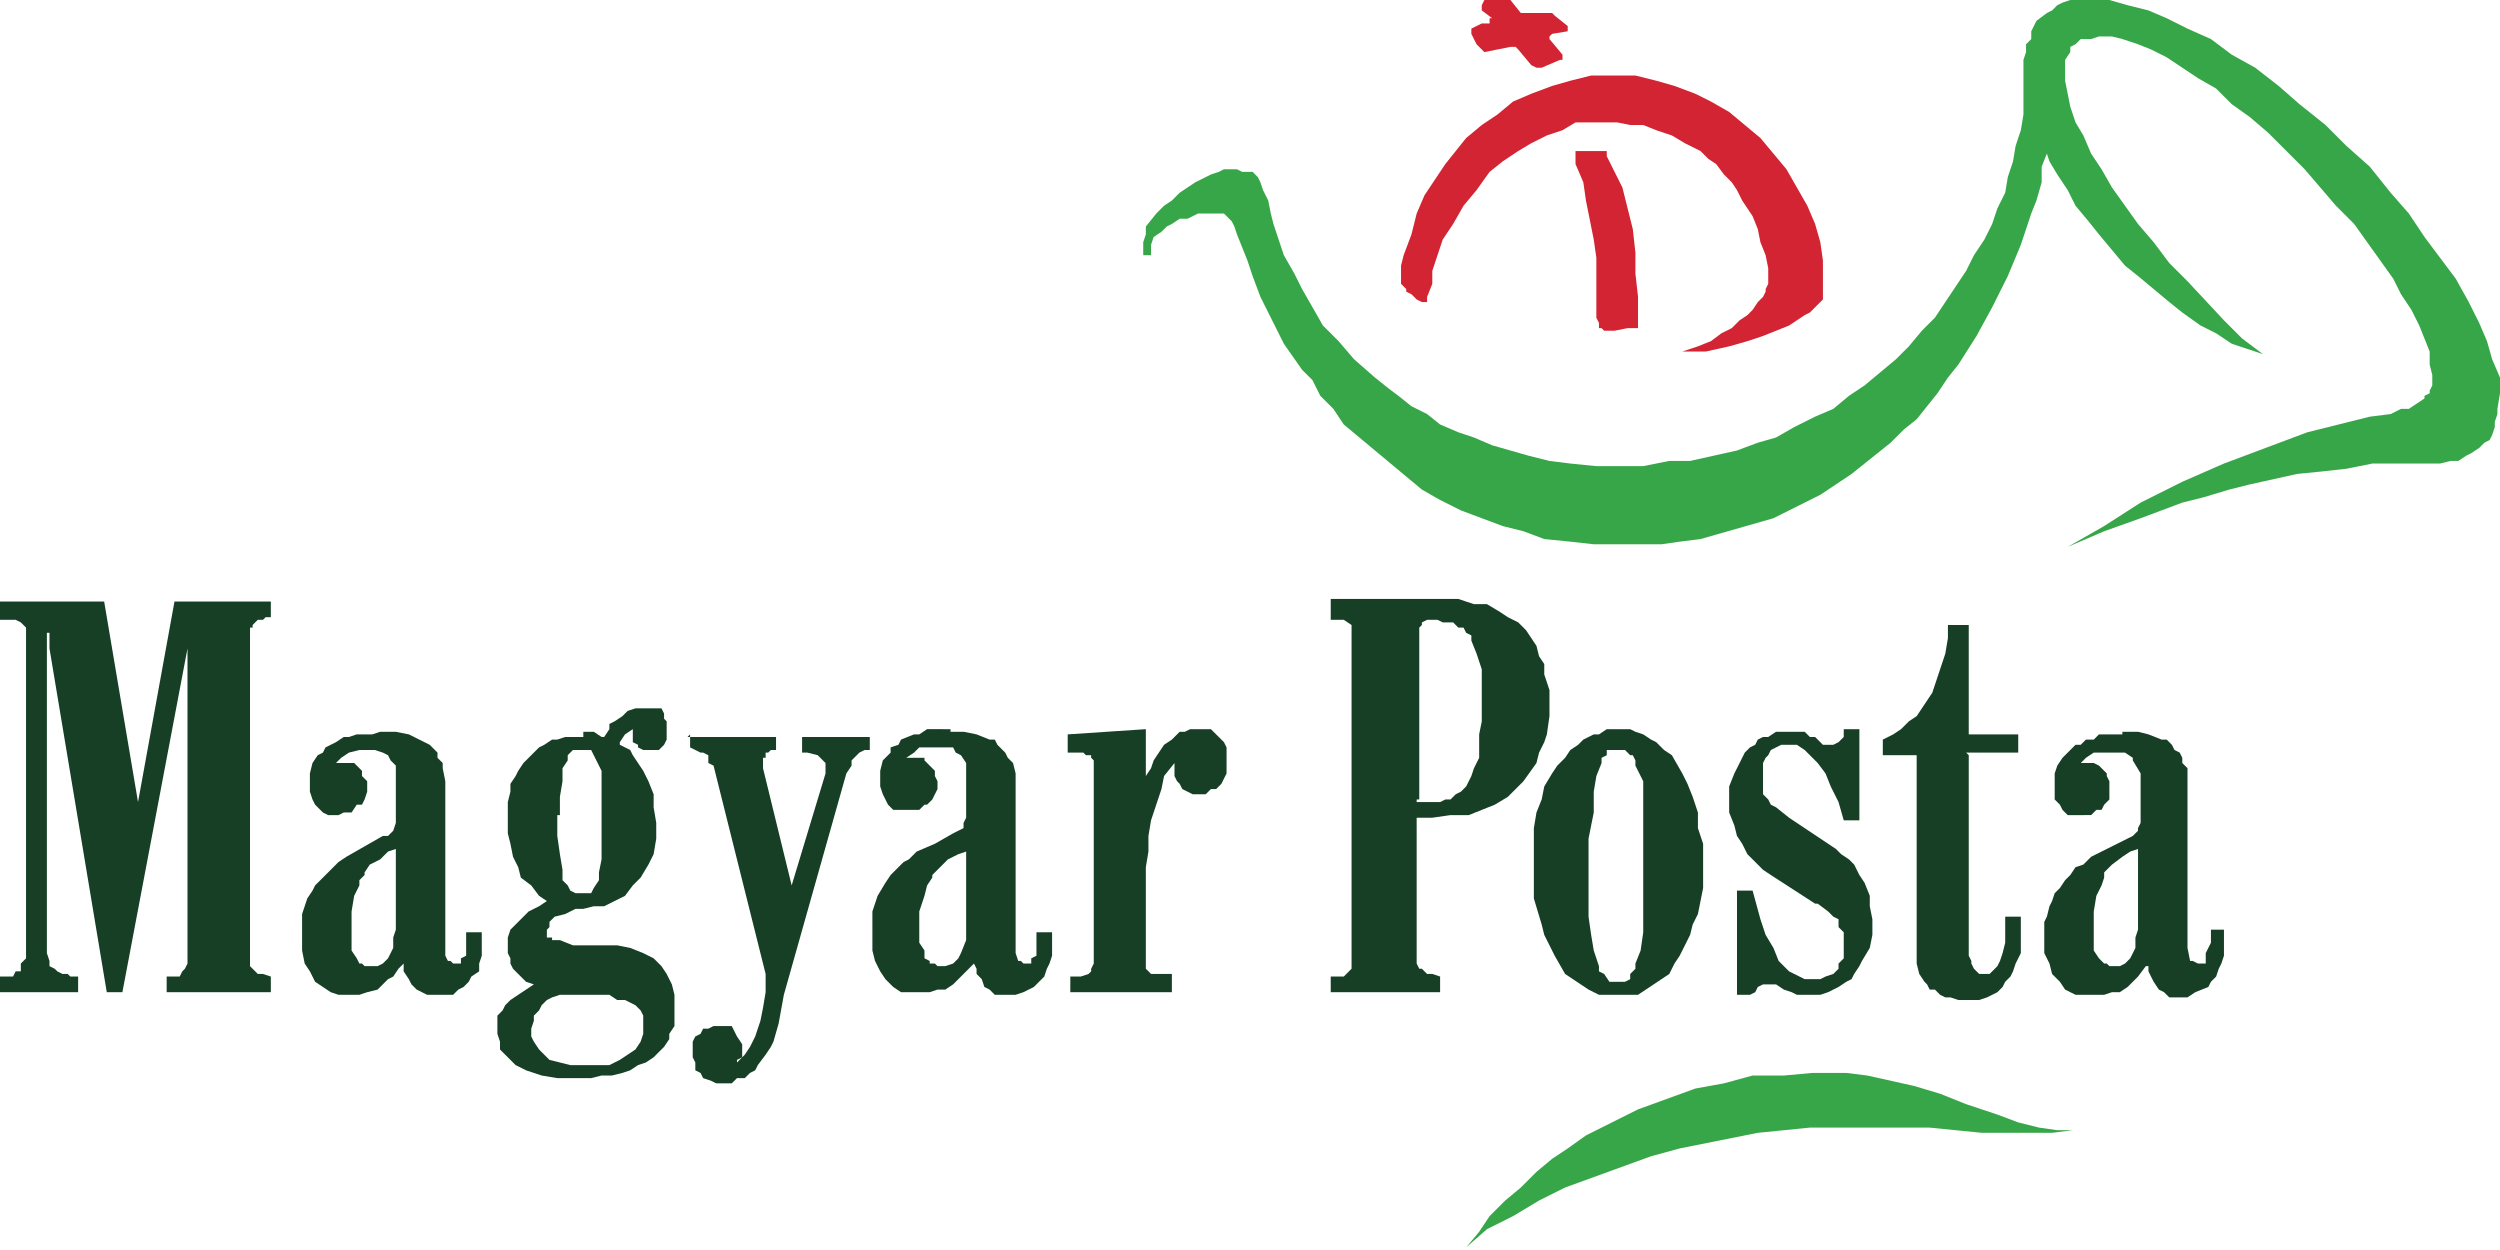 <svg xmlns="http://www.w3.org/2000/svg" width="96" height="48" fill="none"><path fill="#D22432" d="M57.6 0H58l.4.5h1.2l.1.1.5.4v.2l-.6.1-.1.1v.1l.5.6v.2h-.1l-.7.3h-.2l-.2-.1-.5-.6-.1-.1h-.2L57 2H57l-.3-.3-.2-.4v-.2l.4-.2h.3V.7h.1V.7l-.4-.3V.2L57 0h.4l.3-.1ZM60.6 5.8h1.1V6l.3.6.3.6.2.8.2.8.1.9v.8l.1.9v1.2h-.4l-.5.1h-.4l-.1-.1h-.1v-.2l-.1-.2V9.9l-.1-.7-.3-1.5-.1-.7-.3-.7v-.5Z"/><path fill="#D22432" d="m54 11.1-.2-.2V10.2l.1-.4.3-.8.2-.8.3-.7.4-.6.4-.6.4-.5.4-.5.6-.5.6-.4.6-.5.7-.3.8-.3.7-.2.8-.2H62.8l.8.2.7.2.8.3.6.3.7.4.6.5.6.5.5.6.5.6.4.7.4.7.3.7.2.7.1.7v1.5l-.1.1-.4.4-.2.1-.6.4-.5.2-.5.2-.6.2-.7.2-.9.2h-.9l.6-.2.5-.2.4-.3.4-.2.3-.3.3-.2.2-.2.2-.3.2-.2.1-.2v-.1l.1-.2v-.6l-.1-.5-.2-.5-.1-.5-.2-.5-.4-.6-.2-.4-.2-.3-.3-.3-.3-.4-.3-.2-.3-.3-.6-.3-.5-.3-.6-.2-.5-.2h-.5l-.5-.1h-1.6L60 5l-.6.2-.6.3-.5.3-.6.4-.5.4-.5.7-.5.6-.4.7-.4.6-.2.6-.2.6v.5l-.2.5v.2h-.2l-.2-.1-.2-.2-.2-.1Z"/><path fill="#37A649" d="m60.9 43.6 1-.5 1-.5 1.1-.4 1.1-.4 1.1-.2 1.1-.3h1.2l1.1-.1H70.9l.8.1.9.2.9.2 1 .3 1 .4 1.2.4.8.3.8.2.7.1h.6l-.8.1h-2.7l-2-.2h-4.6l-1 .1-1 .1-1 .2-1 .2-1 .2-1.1.3-1.1.4-1.1.4-1.1.4-1 .5-1 .6-1 .5-.8.7.5-.6.4-.6.6-.6.6-.5.6-.6.6-.5.6-.4.7-.5ZM86.9 13.6l-.4-.3-.4-.3-.7-.7-1.4-1.5-.7-.7-.6-.8-.6-.7-.5-.7-.5-.7-.4-.7-.4-.6-.3-.7-.3-.5-.2-.6-.1-.5-.1-.5v-.8l.2-.3v-.2l.2-.1.2-.2h.4l.3-.1h.5l.4.1.6.2.5.2.6.3.6.4.6.4.7.4.6.6.7.5.7.6.7.7.7.7.6.7.6.7.7.7.5.7.5.7.5.7.3.6.4.6.3.6.2.5.2.5v.5l.1.4v.4l-.1.2v.1l-.2.1v.1l-.3.2-.3.2h-.3l-.4.2-.8.1-.8.2-.8.2-.8.2-.8.3-.8.3-1.6.6-1.6.7-1.6.8-1.4.9-1.4.8 1.4-.6 1.4-.5 1.6-.6.8-.2 1-.3.8-.2.9-.2.9-.2 1-.1.9-.1 1-.2H93.7l.4-.1h.3l.3-.2.2-.1.3-.2.2-.2.2-.1.1-.2.1-.3v-.2l.1-.3v-.2l.1-.6v-.6l-.3-.7-.2-.7-.3-.7-.4-.8-.5-.9-.6-.8-.6-.8-.6-.9-.7-.8-.8-1-.9-.8-.8-.8-1-.8-.8-.7-.9-.7-.9-.5-.8-.6-.9-.4-.8-.4-.7-.3-.8-.2L81 0h-1.5l-.3.1-.2.1-.2.2-.2.1-.4.3-.1.2-.1.2v.3l-.2.2V2l-.1.3v2.1l-.1.6-.2.6-.1.6-.2.6-.1.6-.3.6-.2.6-.3.6-.4.6-.3.6-.4.6-.4.6-.4.6-.5.5-.5.6-.5.5-.6.5-.6.5-.6.4-.6.5-.7.3-.8.4-.7.4-.7.2-.8.3-.9.2-.9.2h-.8l-1 .2h-1.8l-1-.1-.8-.1-.8-.2-.7-.2-.7-.2-.7-.3-.6-.2-.7-.3-.5-.4-.6-.3-.5-.4-.4-.3-.5-.4-.8-.7-.6-.7-.6-.6-.4-.7-.4-.7-.3-.6-.4-.7-.4-1.2-.1-.4-.1-.5-.2-.4-.1-.3-.1-.2-.2-.2h-.4l-.2-.1H47l-.2.1-.3.1-.6.3-.6.4-.3.3-.3.2-.3.3-.4.5V9l-.1.3v.5H44.2v-.4l.1-.3.3-.2.2-.2.2-.1.3-.2h.3l.4-.2H47l.1.1.2.2.1.2.1.3.4 1 .2.6.3.8.4.8.5 1 .7 1 .4.4.3.6.5.5.4.6.6.5.6.5.6.5.6.5.6.5.7.4.8.4.8.3.8.3.8.2.8.3 1 .1.9.1h2.6l.7-.1.8-.1.7-.2.7-.2.7-.2.7-.2.6-.3.6-.3.6-.3.6-.4.6-.4.5-.4.5-.4.5-.4.5-.5.5-.4.8-1 .4-.6.4-.5.7-1.1.6-1.1.6-1.2.5-1.2.4-1.2.2-.5.2-.7v-.6l.2-.5.1.3.3.5.4.6.3.6.5.6.4.5.5.6.5.6.5.4.6.5.6.5.5.4.7.5.6.3.6.4.6.2.6.2Z"/><path fill="#163F25" d="M0 23.7v-.6h4l1.3 7.7v.4-.4l1.4-7.7h3.7v.6h-.2l-.1.1h-.2l-.2.2v.1h-.1v13l.3.3h.2l.3.1v.6h-4v-.6h.5l.1-.2.1-.1.1-.2V24.3 24.9L4.7 38.1h-.6L1.9 24.9V24.3h-.1v12.3l.1.3v.2l.2.1.1.1.2.1h.2l.1.1H3v.6H0v-.6h.5l.1-.2h.2V37l.2-.2V24.1L.9 24l-.1-.1-.2-.1H0ZM14 33.6l-.2.2v.2l-.2.4-.1.6v1.5l.2.3.1.2h.1l.1.1h.5l.2-.1.2-.2.1-.2.1-.2V36l.1-.3v-3.1l-.3.1-.3.3-.4.2-.2.3Zm.6-5.5h.6l.5.1.4.2.2.1.2.1.3.3v.2l.2.2v.2l.1.5v6.7l.1.2h.1l.1.1H17.7v-.2l.2-.1v-.9h.6V36.7l-.1.3v.3l-.3.2-.1.2-.2.2-.2.1-.2.2h-1L16 38 16 38l-.2-.2-.1-.2-.2-.3V37l-.2.2-.2.3-.2.1-.2.2-.2.2-.4.1-.3.1H13l-.3-.1-.3-.2-.3-.2-.2-.4-.2-.3-.1-.5v-1.4l.1-.3.1-.3.2-.3.1-.2.2-.2.5-.5.2-.2.3-.2.7-.4.7-.4h.2l.2-.2.1-.3v-2.2l-.2-.2-.1-.2-.2-.1-.3-.1H13.8l-.4.1-.3.2-.2.2H13.6l.2.2.1.1v.2l.2.2v.4l-.1.3-.1.2h-.2l-.2.3H13.2l-.2.1h-.4l-.2-.1-.2-.2-.1-.1-.1-.2-.1-.3v-.7l.1-.4.2-.3.2-.1.1-.2.2-.1.2-.1.3-.2h.2l.3-.1h.6l.3-.1ZM20.4 39.5v.3l.1.2.2.3.2.2.2.2.4.1.4.1h1.5l.4-.2.3-.2.3-.2.2-.3.1-.3V39l-.1-.2-.2-.2-.2-.1-.2-.1h-.3l-.3-.2h-1.9l-.3.1-.2.1-.2.2-.1.2-.2.2v.2l-.1.3Zm1-8.2v.8l.1.7.1.6v.4l.2.2.1.2.2.1H22.7l.1-.2.2-.3v-.3l.1-.5V29.6l-.2-.4-.1-.2-.1-.2H22l-.2.2v.2l-.2.3v.5l-.1.6v.7Zm1-3.2h.4l.3.2h.1l.2-.3v-.2l.2-.1.3-.2.2-.2.3-.1h1l.1.2v.2l.1.1V28.4l-.1.2-.2.2h-.6l-.2-.1v-.1l-.2-.1V28l-.3.2-.2.3v.1l.2.1.2.1.1.2.2.3.2.3.2.4.2.5v.5l.1.6v.6l-.1.6-.2.4-.3.5-.3.3-.3.4-.4.2-.4.2h-.4l-.4.1h-.3l-.4.2-.4.1-.2.2v.2l-.1.1V36h.2v.1h.3l.5.2h1.7l.5.1.5.2.4.2.3.3.2.3.2.4.1.4v1.2l-.2.3v.2l-.2.3-.2.2-.2.2-.3.2-.3.1-.3.2-.3.1-.4.1h-.4l-.4.1H21.4l-.6-.1-.6-.2-.4-.2-.3-.3-.3-.3V40l-.1-.3V39l.2-.2.1-.2.2-.2.3-.2.3-.2.3-.2-.3-.1-.2-.2-.3-.3-.1-.2v-.2l-.1-.2V36l.1-.3.2-.2.3-.3.2-.2.4-.2.3-.2-.3-.2-.3-.4-.4-.3-.1-.4-.2-.4-.1-.5-.1-.4v-1.2l.1-.4v-.3l.2-.3.1-.2.2-.3.2-.2.2-.2.2-.2.2-.1.3-.2h.2l.3-.1h.7V28ZM26.4 28.3h3.4v.5h-.2l-.1.1h-.1v.2h-.1v.4l1.1 4.5v.3-.3l1.3-4.3v-.4l-.2-.2-.1-.1-.4-.1h-.2v-.6h2.6v.5h-.2l-.2.1H33l-.3.3v.2l-.2.3-2.4 8.5-.2 1.1-.2.7-.1.2-.2.3-.3.4-.1.2-.2.1-.2.2h-.3l-.2.2h-.6l-.2-.1-.3-.1-.1-.2-.2-.1v-.3l-.1-.2V40l.1-.2.2-.1.1-.2h.2l.2-.1h.7l.1.2.1.2.2.3V40.6l-.2.1v.1l.2-.2.1-.1.2-.3.2-.4.2-.6.1-.5.1-.6v-.7l-2-8-.2-.1V29l-.2-.1h-.1l-.4-.2v-.5ZM72.3 28.5v.5h1.3V37l.1.4.2.3.1.1.1.2h.2l.2.2.2.1h.2l.3.1H76l.3-.1.2-.1.2-.1.2-.2.1-.2.2-.2.1-.2.1-.3.2-.4v-1.4h-.6v1l-.1.4-.1.3-.1.2-.2.2-.1.1H76l-.2-.2-.1-.2v-.1l-.1-.2V29l-.1-.1h2v-.7h-1.9V24h-.8v.5l-.1.6-.2.6-.2.6-.1.3-.2.3-.2.3-.2.3-.3.2-.3.3-.3.2-.4.2ZM41 28.2 44 28v2-.2l.2-.3.1-.3.2-.3.2-.3.3-.2.3-.3h.2l.2-.1H46.5l.2.2.2.2.1.1.1.2V29.7l-.1.2-.1.2-.2.2h-.2l-.2.2h-.5l-.2-.1-.2-.1-.1-.2-.1-.1-.1-.2v-.5l-.4.5-.1.5-.2.6-.2.6-.1.6v.6l-.1.6v3.9l.1.1.1.1h.8v.7h-3.9v-.6h.4l.3-.1.1-.1v-.1l.1-.2v-7.8l-.1-.1V29h-.2l-.1-.1H41v-.7ZM54.4 30.7v.1H55.3l.2-.1h.2l.2-.2.2-.1.2-.2.1-.2.1-.2.1-.3.2-.4v-.9l.1-.5v-2l-.2-.6-.2-.5v-.2l-.2-.1-.1-.2H56l-.2-.2h-.4l-.2-.1h-.4l-.2.1v.1l-.1.1V30.7Zm0 1V37l.1.2h.1l.2.2H55l.3.1v.6h-4.2v-.6h.5l.3-.3V24l-.3-.2h-.5V23H56l.6.2h.5l.5.3.3.2.4.2.3.3.2.3.2.3.1.4.2.3v.4l.2.6v1l-.1.7-.1.3-.2.4-.1.4-.5.7-.6.6-.5.3-.5.2-.5.2h-.7l-.7.1h-.6v.2ZM61 33.3v1.9l.1.7.1.6.2.6v.2l.2.1.2.3h.6l.2-.1v-.2l.2-.2V37l.2-.5.1-.7V30l-.3-.6v-.2l-.1-.2h-.1l-.2-.2h-.7v.2l-.2.1v.2l-.2.5-.1.6v.8l-.2 1v1.2Zm1.2-5.3h.4l.2.1.3.1.3.2.2.1.3.3.3.2.4.7.2.4.2.5.2.6v.6l.2.6v1.7l-.1.5-.1.5-.2.4-.1.4-.2.4-.2.4-.2.3-.2.4-.3.2-.3.2-.3.2-.3.2h-1.5L61 38l-.3-.2-.3-.2-.3-.2-.4-.7-.2-.4-.2-.4-.1-.4-.3-1v-2.7l.1-.6.2-.5.1-.5.3-.5.2-.3.3-.3.2-.3.3-.2.2-.2.4-.2h.2l.3-.2h.5ZM69.7 34.7 68 33.6l-.3-.2-.3-.3-.3-.3-.2-.4-.2-.3-.1-.4-.2-.5v-1l.2-.5.2-.4.2-.4.2-.2.2-.1.1-.2.2-.1h.2l.3-.2h1.1l.2.2h.2l.3.3h.4l.2-.1.2-.2V28h.6v3.5h-.6l-.2-.7-.3-.6-.2-.5-.3-.4-.3-.3-.2-.2-.3-.2h-.6l-.2.1-.2.1-.1.2-.1.1-.1.2V30.5l.2.2.1.2.2.1.5.4 1.8 1.2.2.2.3.2.2.2.2.4.2.3.2.5v.4l.1.5v.6l-.1.5-.3.5-.1.2-.2.3-.1.2-.2.1-.3.2-.2.1-.2.1-.3.1H69l-.2-.1-.3-.1-.3-.2h-.5l-.2.1-.1.2-.2.1h-.5v-4h.6l.3 1.1.2.6.3.5.2.5.2.2.2.2.2.1.2.1.2.1h.6l.2-.1.3-.1.2-.2V37l.2-.2v-1l-.2-.2v-.3l-.2-.1-.2-.2-.4-.3ZM35.8 33.6v.1l-.2.3-.1.4-.2.6v1.2l.2.3v.3l.2.1v.1h.2l.1.1h.3l.3-.1.2-.2.1-.2.2-.5v-3.4l-.3.1-.4.2-.3.3-.3.3Zm.7-5.5h.5l.5.1.5.2h.2l.1.2.2.2.1.1.1.2.2.2.1.4V36.6l.1.3h.1l.1.1H39.6v-.2l.2-.1v-.9h.6V36.7l-.1.3-.1.2-.1.3-.2.2-.2.2-.4.2-.3.1h-.8L38 38l-.2-.1-.1-.3-.2-.2v-.2l-.1-.2-.2.2-.2.2-.2.2-.2.2-.3.2H36l-.3.1h-1.1l-.3-.2-.3-.3-.2-.3-.2-.4-.1-.4V35l.1-.3.1-.3.3-.5.2-.3.2-.2.3-.3.2-.1.3-.3.7-.3.7-.4.2-.1.2-.1v-.2l.1-.2v-2.1l-.2-.3-.2-.1-.1-.2H35.3l-.2.2-.3.2h.7v.1l.3.3.1.1v.2l.1.2v.3l-.1.2-.1.2-.2.2h-.1l-.2.2h-1l-.2-.2-.1-.2-.1-.2-.1-.3v-.6l.1-.4.3-.3v-.2l.3-.1.1-.2.5-.2h.2l.3-.2H36.5ZM80.8 33.6v.1l-.1.3-.2.4-.1.6v1.5l.2.3.1.1.1.1h.1l.1.1h.4l.2-.1.2-.2.1-.2.1-.2V36l.1-.3v-3.1l-.3.1-.3.2-.4.3-.3.3Zm.7-5.5h.6l.4.1.5.2h.2l.2.2.1.2.2.1.1.2v.2l.2.2v6.9l.1.5h.1l.2.1H84.7V36.6l.2-.4v-.5h.5V36.7l-.1.3-.1.2-.1.3-.2.2-.1.2-.5.2-.3.2h-.7l-.2-.2-.2-.1-.2-.3-.1-.2-.1-.2v-.2h-.1l-.3.4-.2.2-.2.2-.3.2h-.3l-.3.1h-1.1l-.4-.2-.2-.3-.3-.3-.1-.4-.2-.4v-1.2l.1-.2.1-.4.1-.2.1-.3.2-.2.2-.3.2-.2.2-.3.3-.1.3-.3.6-.3.8-.4.2-.1.2-.2v-.1l.1-.2v-1.9l-.3-.5v-.1l-.3-.2h-1.2l-.3.2-.2.2h.5l.2.1.3.3v.1l.1.2v.7l-.2.2-.1.2h-.2l-.2.2H79.4l-.2-.2-.1-.2-.2-.2v-1l.1-.3.2-.3.2-.2.1-.1.2-.2h.2l.2-.2h.3l.2-.2H81.5V28Z"/></svg>